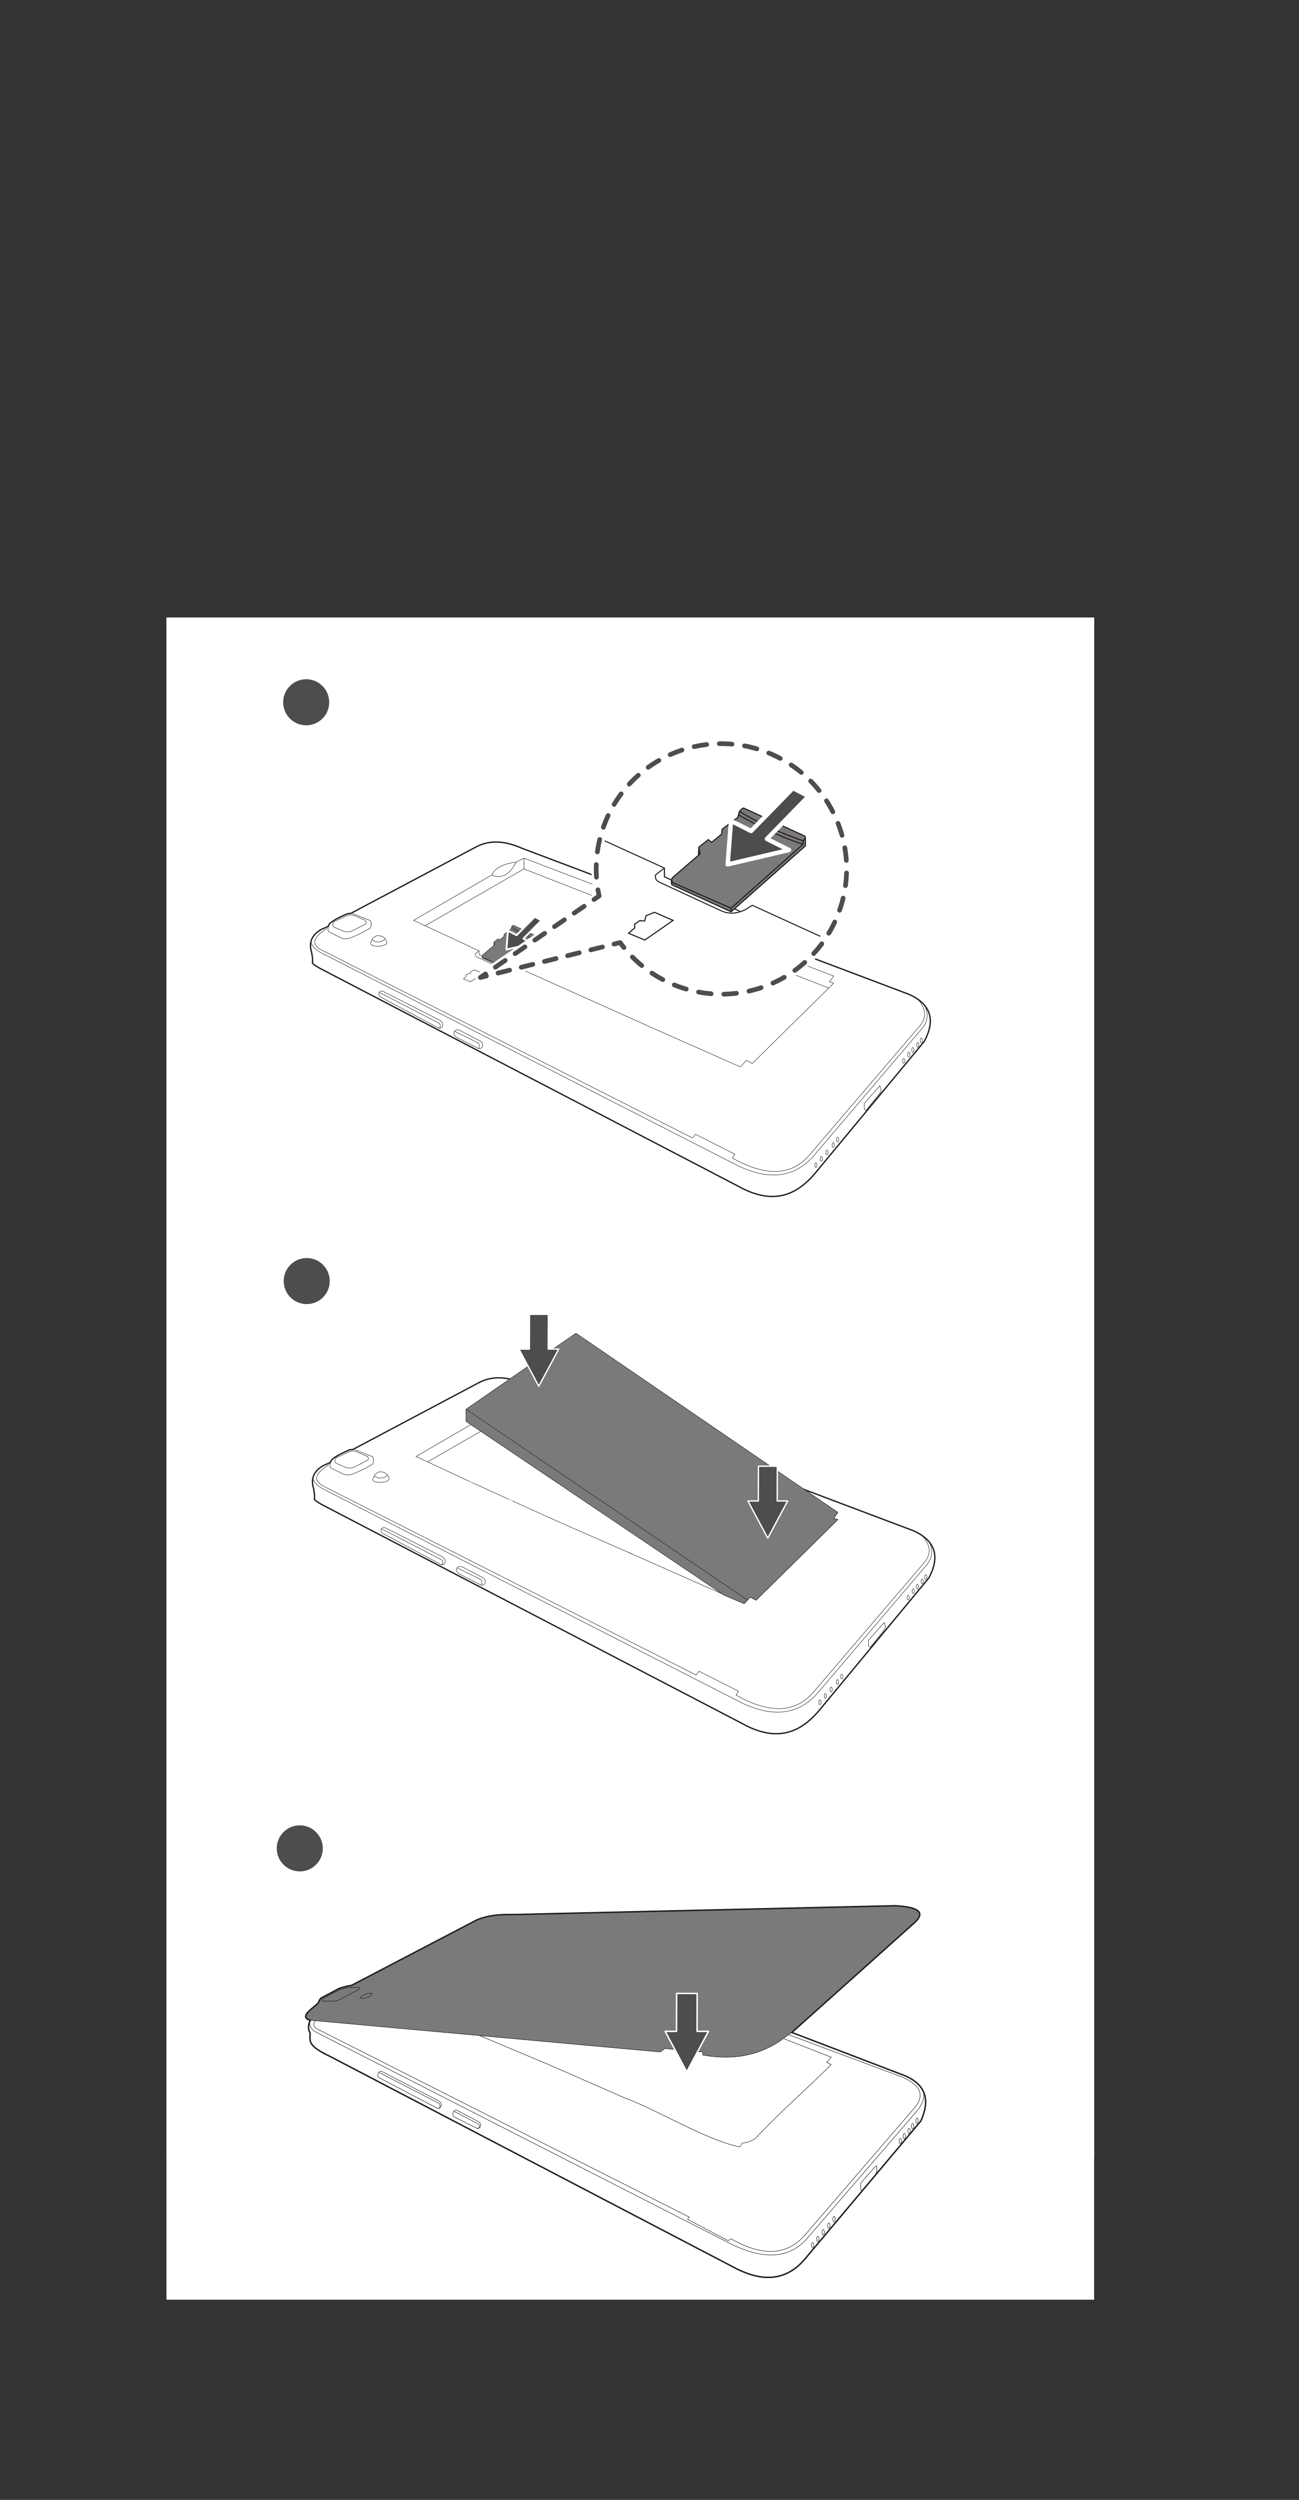 <?xml version="1.0" encoding="UTF-8"?>
<svg xmlns="http://www.w3.org/2000/svg" xmlns:xlink="http://www.w3.org/1999/xlink" width="368pt" height="708pt" viewBox="0 0 368 708" version="1.2">
<rect x="0" y="0" width="368" height="708" fill="#333333" stroke="none"/>
<defs>
<clipPath id="clip1">
  <path d="M 47 174 L 310 174 L 310 651.297 L 47 651.297 Z "/>
</clipPath>
<clipPath id="clip2">
  <path d="M 47.215 174.898 L 309.961 174.898 L 309.961 612 L 47.215 612 Z "/>
</clipPath>
<clipPath id="clip3">
  <path d="M 48 176 L 309.961 176 L 309.961 651.297 L 48 651.297 Z "/>
</clipPath>
</defs>
<g id="surface30">
<g clip-path="url(#clip1)" clip-rule="nonzero">
<path style=" stroke:none;fill-rule:nonzero;fill:rgb(100%,100%,100%);fill-opacity:1;" d="M 47.16 651.301 L 309.961 651.301 L 309.961 174.898 L 47.16 174.898 Z "/>
</g>
<g clip-path="url(#clip2)" clip-rule="nonzero">
<path style="fill:none;stroke-width:0.87;stroke-linecap:butt;stroke-linejoin:miter;stroke:rgb(100%,100%,100%);stroke-opacity:1;stroke-miterlimit:10;" d="M 154.547 48.832 L 24.043 48.832 L 24.043 266.127 L 154.547 266.127 Z " transform="matrix(2,0,0,-2,0,708)"/>
</g>
<path style=" stroke:none;fill-rule:nonzero;fill:rgb(30.984%,29.729%,30.04%);fill-opacity:1;" d="M 93.414 362.812 C 93.414 366.422 90.492 369.34 86.891 369.34 C 83.289 369.34 80.367 366.422 80.367 362.812 C 80.367 359.211 83.289 356.293 86.891 356.293 C 90.492 356.293 93.414 359.211 93.414 362.812 "/>
<g clip-path="url(#clip3)" clip-rule="nonzero">
<path style="fill:none;stroke-width:0.084;stroke-linecap:butt;stroke-linejoin:miter;stroke:rgb(100%,100%,100%);stroke-opacity:1;stroke-miterlimit:10;" d="M 154.621 24.869 L 24.117 24.869 L 24.117 265.867 L 154.621 265.867 Z " transform="matrix(2,0,0,-2,0,708)"/>
</g>
<path style=" stroke:none;fill-rule:nonzero;fill:rgb(30.984%,29.729%,30.04%);fill-opacity:1;" d="M 93.266 198.891 C 93.266 202.496 90.344 205.418 86.738 205.418 C 83.137 205.418 80.215 202.496 80.215 198.891 C 80.215 195.289 83.137 192.367 86.738 192.367 C 90.344 192.367 93.266 195.289 93.266 198.891 "/>
<path style=" stroke:none;fill-rule:nonzero;fill:rgb(30.984%,29.729%,30.04%);fill-opacity:1;" d="M 91.449 523.48 C 91.449 527.086 88.527 530.008 84.926 530.008 C 81.32 530.008 78.398 527.086 78.398 523.48 C 78.398 519.879 81.32 516.957 84.926 516.957 C 88.527 516.957 91.449 519.879 91.449 523.48 "/>
<path style="fill:none;stroke-width:0.191;stroke-linecap:butt;stroke-linejoin:miter;stroke:rgb(13.73%,12.16%,12.549%);stroke-opacity:1;stroke-miterlimit:10;" d="M -0 0.001 L -54.893 20.712 C -57.133 21.694 -59.322 21.987 -61.404 20.87 L -79.119 11.477 C -79.399 11.458 -79.317 11.487 -79.612 11.421 C -80.43 11.077 -81.467 10.583 -82.031 10.1 C -82.153 9.966 -82.244 9.809 -82.307 9.636 L -83.27 9.223 C -84.709 8.401 -85.076 7.286 -84.656 5.952 C -84.621 5.637 -84.463 5.094 -84.545 4.446 C -84.346 4.2 -83.934 3.968 -83.545 3.733 L -24.397 -27.066 C -20.574 -29.214 -16.865 -29.527 -13.342 -25.318 L 2.129 -6.64 C 3.736 -3.63 3.072 -1.402 -0 0.001 Z " transform="matrix(2,0,0,-2,257.598,281.646)"/>
<path style="fill:none;stroke-width:0.064;stroke-linecap:butt;stroke-linejoin:miter;stroke:rgb(13.73%,12.16%,12.549%);stroke-opacity:1;stroke-miterlimit:10;" d="M 0 -0 C 0.211 -0.678 0.664 -1.086 1.508 -1.547 L 60.721 -31.79 C 64.637 -33.565 68.17 -33.557 71.045 -30.487 L 86.485 -12.348 C 87.408 -11.327 87.512 -10.2 86.955 -8.991 " transform="matrix(2,0,0,-2,88.062,266.796)"/>
<path style="fill:none;stroke-width:0.064;stroke-linecap:butt;stroke-linejoin:miter;stroke:rgb(13.73%,12.16%,12.549%);stroke-opacity:1;stroke-miterlimit:10;" d="M -0 -0 L -43.879 16.687 L -44.981 16.137 C -46.61 15.91 -47.903 15.422 -48.412 14.316 L -59.508 7.879 L -50.233 3.559 L -50.783 3.135 C -50.799 2.982 -50.785 2.834 -50.573 2.711 L -46.76 0.91 C -46.274 0.687 -45.772 0.762 -45.321 0.975 L -44.887 1.244 L -32.36 -4.361 L -26.614 -6.939 C -26.614 -6.941 -26.614 -6.941 -26.614 -6.943 L -25.914 -7.254 L -25.91 -7.256 L -13.215 -12.875 L -12.367 -11.943 L -11.541 -12.389 L -0 -1.018 L -0.592 -0.848 Z " transform="matrix(2,0,0,-2,236.188,276.414)"/>
<path style="fill:none;stroke-width:0.064;stroke-linecap:butt;stroke-linejoin:miter;stroke:rgb(13.73%,12.16%,12.549%);stroke-opacity:1;stroke-miterlimit:10;" d="M 0.001 0 L 13.997 8.045 L 57.163 -8.822 " transform="matrix(2,0,0,-2,120.436,262.18)"/>
<path style="fill:none;stroke-width:0.064;stroke-linecap:butt;stroke-linejoin:miter;stroke:rgb(13.73%,12.16%,12.549%);stroke-opacity:1;stroke-miterlimit:10;" d="M 0.001 0 L 0.001 -1.525 " transform="matrix(2,0,0,-2,148.428,243.04)"/>
<path style="fill:none;stroke-width:0.064;stroke-linecap:butt;stroke-linejoin:miter;stroke:rgb(13.73%,12.16%,12.549%);stroke-opacity:1;stroke-miterlimit:10;" d="M 0 0.001 C -0.847 -1.677 -1.961 -2.454 -3.482 -1.853 " transform="matrix(2,0,0,-2,146.226,244.142)"/>
<path style="fill:none;stroke-width:0.064;stroke-linecap:butt;stroke-linejoin:miter;stroke:rgb(13.73%,12.16%,12.549%);stroke-opacity:1;stroke-miterlimit:10;" d="M 0 -0 L 0 -0.536 L 4.631 -2.696 " transform="matrix(2,0,0,-2,135.722,269.3)"/>
<path style="fill:none;stroke-width:0.064;stroke-linecap:butt;stroke-linejoin:miter;stroke:rgb(13.73%,12.16%,12.549%);stroke-opacity:1;stroke-miterlimit:10;" d="M -0 -0 C -0.588 0.287 -0.938 -0.412 -0.366 -0.793 L 7.687 -5.1 C 8.291 -5.463 8.767 -4.606 8.052 -4.098 Z " transform="matrix(2,0,0,-2,108.614,280.82)"/>
<path style="fill:none;stroke-width:0.064;stroke-linecap:butt;stroke-linejoin:miter;stroke:rgb(13.73%,12.16%,12.549%);stroke-opacity:1;stroke-miterlimit:10;" d="M -0 -0.001 C -0.764 0.286 -1.112 -0.589 -0.412 -1.001 L 2.621 -2.557 C 3.178 -2.78 3.558 -2.065 3.002 -1.573 Z " transform="matrix(2,0,0,-2,130.184,291.78)"/>
<path style="fill:none;stroke-width:0.064;stroke-linecap:butt;stroke-linejoin:miter;stroke:rgb(13.73%,12.16%,12.549%);stroke-opacity:1;stroke-miterlimit:10;" d="M -0 0.001 L 8.586 -4.429 C 8.666 -4.757 8.717 -5.013 8.426 -5.05 " transform="matrix(2,0,0,-2,107.422,281.044)"/>
<path style="fill:none;stroke-width:0.064;stroke-linecap:butt;stroke-linejoin:miter;stroke:rgb(13.73%,12.16%,12.549%);stroke-opacity:1;stroke-miterlimit:10;" d="M 0.001 0.001 L 3.442 -1.708 C 3.483 -2.003 3.551 -2.288 3.383 -2.431 " transform="matrix(2,0,0,-2,128.776,292.072)"/>
<path style="fill:none;stroke-width:0.064;stroke-linecap:butt;stroke-linejoin:miter;stroke:rgb(13.73%,12.16%,12.549%);stroke-opacity:1;stroke-miterlimit:10;" d="M 0 0 C -0.07 -0.215 -0.103 -0.595 -0.025 -0.81 L 1.934 -1.785 C 2.381 -1.89 2.772 -1.843 3.125 -1.707 C 4.102 -1.336 5.041 -0.859 5.951 -0.308 C 6.084 0.035 6.106 0.379 5.951 0.725 L 3.239 1.797 " transform="matrix(2,0,0,-2,93.058,262.192)"/>
<path style="fill:none;stroke-width:0.064;stroke-linecap:butt;stroke-linejoin:miter;stroke:rgb(13.73%,12.16%,12.549%);stroke-opacity:1;stroke-miterlimit:10;" d="M -0.001 0.001 L -1.938 -0.921 C -2.122 -1.134 -2.157 -1.374 -1.985 -1.652 L -0.589 -2.255 C -0.192 -2.4 0.193 -2.365 0.572 -2.255 L 2.589 -1.206 C 2.661 -1.048 2.624 -0.888 2.527 -0.732 L 0.841 0.001 C 0.542 0.073 0.267 0.053 -0.001 0.001 Z " transform="matrix(2,0,0,-2,98.482,259.22)"/>
<path style="fill:none;stroke-width:0.064;stroke-linecap:butt;stroke-linejoin:miter;stroke:rgb(13.73%,12.16%,12.549%);stroke-opacity:1;stroke-miterlimit:10;" d="M 0 0 C -2.015 -1.236 -2.4 -2.314 -0.529 -3.171 L 51.778 -29.671 L 52.182 -29.134 L 57.75 -31.953 L 57.412 -32.525 L 58.703 -33.179 C 62.615 -35.023 65.94 -34.929 68.403 -31.994 L 84.053 -13.697 C 85.043 -12.408 84.721 -11.187 83.656 -10.003 " transform="matrix(2,0,0,-2,92.648,262.958)"/>
<path style="fill:none;stroke-width:0.064;stroke-linecap:butt;stroke-linejoin:miter;stroke:rgb(13.73%,12.16%,12.549%);stroke-opacity:1;stroke-miterlimit:10;" d="M -0.001 -0 C 0.456 0.676 1.056 0.705 1.763 0.238 L 2.066 -0.285 C 2.466 -1.068 -0.503 -1.201 -0.19 -0.43 Z " transform="matrix(2,0,0,-2,105.408,266.082)"/>
<path style="fill:none;stroke-width:0.064;stroke-linecap:butt;stroke-linejoin:miter;stroke:rgb(13.73%,12.16%,12.549%);stroke-opacity:1;stroke-miterlimit:10;" d="M -0.001 -0 C -0.485 -0.547 -1.372 -0.61 -1.868 -0.102 " transform="matrix(2,0,0,-2,109.142,265.878)"/>
<path style="fill:none;stroke-width:0.064;stroke-linecap:butt;stroke-linejoin:miter;stroke:rgb(13.73%,12.16%,12.549%);stroke-opacity:1;stroke-miterlimit:10;" d="M -0.001 -0.001 L 1.13 -0.503 L -0.602 -1.688 L -1.598 -1.266 L -1.217 -0.948 L -1.217 -0.716 L -0.901 -0.503 L -0.602 -0.524 L -0.518 -0.208 Z " transform="matrix(2,0,0,-2,134.474,274.69)"/>
<path style="fill:none;stroke-width:0.064;stroke-linecap:butt;stroke-linejoin:miter;stroke:rgb(13.73%,12.16%,12.549%);stroke-opacity:1;stroke-miterlimit:10;" d="M -0 0 L -2.225 -2.478 L -2.225 -3.305 L -1.969 -3.494 L -0 -1.037 L 0.191 -0.656 Z " transform="matrix(2,0,0,-2,249.278,307.504)"/>
<path style="fill:none;stroke-width:0.064;stroke-linecap:butt;stroke-linejoin:miter;stroke:rgb(13.73%,12.16%,12.549%);stroke-opacity:1;stroke-miterlimit:10;" d="M -0.001 -0 C -0.001 -0.188 -0.069 -0.338 -0.159 -0.338 C -0.247 -0.338 -0.317 -0.188 -0.317 -0 C -0.317 0.187 -0.247 0.34 -0.159 0.34 C -0.069 0.34 -0.001 0.187 -0.001 -0 Z " transform="matrix(2,0,0,-2,261.322,294.652)"/>
<path style="fill:none;stroke-width:0.064;stroke-linecap:butt;stroke-linejoin:miter;stroke:rgb(13.73%,12.16%,12.549%);stroke-opacity:1;stroke-miterlimit:10;" d="M -0.001 0 C -0.001 -0.187 -0.071 -0.34 -0.159 -0.34 C -0.247 -0.34 -0.317 -0.187 -0.317 0 C -0.317 0.188 -0.247 0.34 -0.159 0.34 C -0.071 0.34 -0.001 0.188 -0.001 0 Z " transform="matrix(2,0,0,-2,260.306,295.926)"/>
<path style="fill:none;stroke-width:0.064;stroke-linecap:butt;stroke-linejoin:miter;stroke:rgb(13.73%,12.16%,12.549%);stroke-opacity:1;stroke-miterlimit:10;" d="M -0 0 C -0 -0.187 -0.071 -0.339 -0.158 -0.339 C -0.246 -0.339 -0.319 -0.187 -0.319 0 C -0.319 0.188 -0.246 0.338 -0.158 0.338 C -0.071 0.338 -0 0.188 -0 0 Z " transform="matrix(2,0,0,-2,258.934,297.368)"/>
<path style="fill:none;stroke-width:0.064;stroke-linecap:butt;stroke-linejoin:miter;stroke:rgb(13.73%,12.16%,12.549%);stroke-opacity:1;stroke-miterlimit:10;" d="M -0 0.001 C -0 -0.187 -0.071 -0.339 -0.159 -0.339 C -0.246 -0.339 -0.319 -0.187 -0.319 0.001 C -0.319 0.186 -0.246 0.339 -0.159 0.339 C -0.071 0.339 -0 0.186 -0 0.001 Z " transform="matrix(2,0,0,-2,257.782,298.646)"/>
<path style="fill:none;stroke-width:0.064;stroke-linecap:butt;stroke-linejoin:miter;stroke:rgb(13.73%,12.16%,12.549%);stroke-opacity:1;stroke-miterlimit:10;" d="M 0.001 -0 C 0.001 -0.188 -0.071 -0.338 -0.159 -0.338 C -0.247 -0.338 -0.318 -0.188 -0.318 -0 C -0.318 0.187 -0.247 0.339 -0.159 0.339 C -0.071 0.339 0.001 0.187 0.001 -0 Z " transform="matrix(2,0,0,-2,256.35,300.464)"/>
<path style="fill:none;stroke-width:0.064;stroke-linecap:butt;stroke-linejoin:miter;stroke:rgb(13.73%,12.16%,12.549%);stroke-opacity:1;stroke-miterlimit:10;" d="M -0 0.001 C -0 -0.187 -0.071 -0.339 -0.158 -0.339 C -0.246 -0.339 -0.319 -0.187 -0.319 0.001 C -0.319 0.186 -0.246 0.339 -0.158 0.339 C -0.071 0.339 -0 0.186 -0 0.001 Z " transform="matrix(2,0,0,-2,237.606,322.736)"/>
<path style="fill:none;stroke-width:0.064;stroke-linecap:butt;stroke-linejoin:miter;stroke:rgb(13.73%,12.16%,12.549%);stroke-opacity:1;stroke-miterlimit:10;" d="M 0.001 0 C 0.001 -0.187 -0.07 -0.339 -0.16 -0.339 C -0.246 -0.339 -0.318 -0.187 -0.318 0 C -0.318 0.188 -0.246 0.338 -0.16 0.338 C -0.07 0.338 0.001 0.188 0.001 0 Z " transform="matrix(2,0,0,-2,236.37,324.282)"/>
<path style="fill:none;stroke-width:0.064;stroke-linecap:butt;stroke-linejoin:miter;stroke:rgb(13.73%,12.16%,12.549%);stroke-opacity:1;stroke-miterlimit:10;" d="M -0 0.001 C -0 -0.187 -0.071 -0.339 -0.158 -0.339 C -0.246 -0.339 -0.319 -0.187 -0.319 0.001 C -0.319 0.186 -0.246 0.339 -0.158 0.339 C -0.071 0.339 -0 0.186 -0 0.001 Z " transform="matrix(2,0,0,-2,234.602,326.388)"/>
<path style="fill:none;stroke-width:0.064;stroke-linecap:butt;stroke-linejoin:miter;stroke:rgb(13.73%,12.16%,12.549%);stroke-opacity:1;stroke-miterlimit:10;" d="M -0.001 0 C -0.001 -0.187 -0.069 -0.34 -0.159 -0.34 C -0.247 -0.34 -0.317 -0.187 -0.317 0 C -0.317 0.188 -0.247 0.338 -0.159 0.338 C -0.069 0.338 -0.001 0.188 -0.001 0 Z " transform="matrix(2,0,0,-2,232.982,328.18)"/>
<path style="fill:none;stroke-width:0.064;stroke-linecap:butt;stroke-linejoin:miter;stroke:rgb(13.73%,12.16%,12.549%);stroke-opacity:1;stroke-miterlimit:10;" d="M 0.001 0.001 C 0.001 -0.187 -0.07 -0.339 -0.16 -0.339 C -0.246 -0.339 -0.318 -0.187 -0.318 0.001 C -0.318 0.186 -0.246 0.339 -0.16 0.339 C -0.07 0.339 0.001 0.186 0.001 0.001 Z " transform="matrix(2,0,0,-2,231.452,329.978)"/>
<path style="fill-rule:nonzero;fill:rgb(48.239%,47.298%,47.531%);fill-opacity:1;stroke-width:0.064;stroke-linecap:butt;stroke-linejoin:miter;stroke:rgb(13.73%,12.16%,12.549%);stroke-opacity:1;stroke-miterlimit:2;" d="M 0.001 -0.001 L -0.023 -0.493 L 0.077 -0.409 " transform="matrix(2,0,0,-2,139.94,266.788)"/>
<path style="fill-rule:nonzero;fill:rgb(48.239%,47.298%,47.531%);fill-opacity:1;stroke-width:0.064;stroke-linecap:butt;stroke-linejoin:miter;stroke:rgb(13.73%,12.16%,12.549%);stroke-opacity:1;stroke-miterlimit:2;" d="M 0.001 -0.001 C -0.029 -0.104 -0.035 -0.218 0.001 -0.339 L 3.606 -2.015 L 8.176 1.974 L 8.176 2.458 " transform="matrix(2,0,0,-2,136.616,270.67)"/>
<path style=" stroke:none;fill-rule:nonzero;fill:rgb(48.239%,47.298%,47.531%);fill-opacity:1;" d="M 143.828 274.262 L 136.723 271.082 C 136.602 270.883 136.586 270.691 136.672 270.508 L 140.098 267.605 L 139.941 266.789 L 141.113 265.875 L 141.523 266.207 L 142.73 265.219 L 142.82 264.613 L 144.738 263.18 L 144.934 262.457 C 145.062 262.305 145.18 262.152 145.445 262.047 L 152.875 265.52 C 152.965 265.594 152.988 265.68 152.961 265.773 L 152.707 266.121 L 152.668 266.535 L 143.828 274.262 "/>
<path style="fill:none;stroke-width:0.064;stroke-linecap:butt;stroke-linejoin:miter;stroke:rgb(13.73%,12.16%,12.549%);stroke-opacity:1;stroke-miterlimit:2;" d="M -0.001 -0.001 L -3.554 1.589 C -3.614 1.689 -3.622 1.784 -3.579 1.876 L -1.866 3.327 L -1.944 3.735 L -1.358 4.192 L -1.153 4.026 L -0.55 4.521 L -0.505 4.823 L 0.454 5.54 L 0.552 5.901 C 0.616 5.978 0.675 6.054 0.808 6.107 L 4.522 4.37 C 4.567 4.333 4.579 4.29 4.565 4.243 L 4.439 4.069 L 4.419 3.862 Z " transform="matrix(2,0,0,-2,143.83,274.26)"/>
<path style="fill-rule:nonzero;fill:rgb(48.239%,47.298%,47.531%);fill-opacity:1;stroke-width:0.064;stroke-linecap:butt;stroke-linejoin:miter;stroke:rgb(13.73%,12.16%,12.549%);stroke-opacity:1;stroke-miterlimit:2;" d="M -0 -0.001 C 1.324 -0.821 2.562 -1.352 3.887 -1.833 " transform="matrix(2,0,0,-2,144.934,262.456)"/>
<path style="fill-rule:nonzero;fill:rgb(48.239%,47.298%,47.531%);fill-opacity:1;stroke-width:0.064;stroke-linecap:butt;stroke-linejoin:miter;stroke:rgb(13.73%,12.16%,12.549%);stroke-opacity:1;stroke-miterlimit:2;" d="M -0.001 0 C 1.083 -0.63 2.411 -1.324 3.921 -1.834 " transform="matrix(2,0,0,-2,144.822,262.868)"/>
<path style="fill:none;stroke-width:0.064;stroke-linecap:butt;stroke-linejoin:miter;stroke:rgb(13.73%,12.16%,12.549%);stroke-opacity:1;stroke-miterlimit:2;" d="M -0.001 -0.001 L -0.001 -0.22 " transform="matrix(2,0,0,-2,143.818,274.26)"/>
<path style=" stroke:none;fill-rule:nonzero;fill:rgb(30.984%,29.729%,30.04%);fill-opacity:1;" d="M 150.957 267.215 L 143.453 268.914 L 143.898 263.609 L 146.348 264.859 L 151.492 259.66 L 153.398 260.672 L 148.27 265.844 L 150.957 267.215 "/>
<path style="fill:none;stroke-width:0.262;stroke-linecap:round;stroke-linejoin:round;stroke:rgb(100%,100%,100%);stroke-opacity:1;stroke-miterlimit:10;" d="M -0 0.001 L -3.752 -0.849 L -3.53 1.803 L -2.305 1.178 L 0.267 3.778 L 1.22 3.272 L -1.344 0.686 Z " transform="matrix(2,0,0,-2,150.958,267.216)"/>
<path style=" stroke:none;fill-rule:nonzero;fill:rgb(100%,100%,100%);fill-opacity:1;" d="M 169.73 253.746 L 136.074 276.832 L 175.676 266.945 C 185.336 280.27 203.328 285.453 218.93 278.434 C 236.789 270.395 244.754 249.391 236.715 231.531 C 228.672 213.668 207.676 205.707 189.812 213.746 C 174.211 220.77 166.16 237.68 169.73 253.746 "/>
<path style="fill:none;stroke-width:1.331;stroke-linecap:round;stroke-linejoin:round;stroke:rgb(100%,100%,100%);stroke-opacity:1;stroke-miterlimit:2;" d="M -0.001 0.001 L -16.829 -11.542 L 2.972 -6.599 C 7.802 -13.261 16.798 -15.853 24.599 -12.343 C 33.529 -8.323 37.511 2.179 33.491 11.108 C 29.47 20.04 18.972 24.02 10.04 20.001 C 2.239 16.489 -1.786 8.034 -0.001 0.001 Z " transform="matrix(2,0,0,-2,169.732,253.748)"/>
<path style="fill:none;stroke-width:0.666;stroke-linecap:round;stroke-linejoin:round;stroke:rgb(30.984%,29.729%,30.04%);stroke-opacity:1;stroke-miterlimit:4;" d="M 0 0 C 0.049 -0.291 0.106 -0.582 0.17 -0.871 L -0.56 -1.373 " transform="matrix(2,0,0,-2,169.39,252.008)"/>
<path style="fill:none;stroke-width:0.666;stroke-linecap:round;stroke-linejoin:round;stroke:rgb(30.984%,29.729%,30.04%);stroke-opacity:1;stroke-dasharray:1.694,1.694;stroke-miterlimit:4;" d="M 82.736 225.664 L 69.469 216.564 " transform="matrix(2,0,0,-2,0,708)"/>
<path style="fill:none;stroke-width:0.666;stroke-linecap:round;stroke-linejoin:round;stroke:rgb(30.984%,29.729%,30.04%);stroke-opacity:1;stroke-miterlimit:4;" d="M -0 0.001 L -0.733 -0.503 L 0.128 -0.286 " transform="matrix(2,0,0,-2,137.54,275.83)"/>
<path style="fill:none;stroke-width:0.666;stroke-linecap:round;stroke-linejoin:round;stroke:rgb(30.984%,29.729%,30.04%);stroke-opacity:1;stroke-dasharray:1.694,1.694;stroke-miterlimit:4;" d="M 70.543 216.209 L 86.154 220.107 " transform="matrix(2,0,0,-2,0,708)"/>
<path style="fill:none;stroke-width:0.666;stroke-linecap:round;stroke-linejoin:round;stroke:rgb(30.984%,29.729%,30.04%);stroke-opacity:1;stroke-miterlimit:4;" d="M 0.001 -0.001 L 0.862 0.214 C 1.036 -0.026 1.215 -0.26 1.401 -0.491 " transform="matrix(2,0,0,-2,173.952,267.374)"/>
<path style="fill:none;stroke-width:0.666;stroke-linecap:round;stroke-linejoin:round;stroke:rgb(30.984%,29.729%,30.04%);stroke-opacity:1;stroke-dasharray:1.796,1.796;stroke-miterlimit:4;" d="M 89.572 218.482 C 94.629 213.369 102.521 211.658 109.465 214.781 C 118.395 218.803 122.377 229.303 118.357 238.234 C 114.336 247.166 103.838 251.146 94.906 247.125 C 87.674 243.869 83.688 236.365 84.568 228.887 " transform="matrix(2,0,0,-2,0,708)"/>
<path style=" stroke:none;fill-rule:nonzero;fill:rgb(13.73%,12.16%,12.549%);fill-opacity:1;" d="M 188.066 245.848 L 188.086 248.422 L 209.742 258.312 L 209.867 258.047 L 188.379 248.23 L 188.359 245.848 L 188.066 245.848 "/>
<path style=" stroke:none;fill-rule:nonzero;fill:rgb(13.73%,12.16%,12.549%);fill-opacity:1;" d="M 185.41 258.371 L 185.355 258.508 L 190.371 260.699 L 182.652 266.066 L 178.316 264.262 L 179.945 262.883 L 179.938 261.812 L 181.285 260.891 L 182.742 260.98 L 183.137 259.461 L 185.469 258.512 L 185.41 258.371 L 185.355 258.508 L 185.41 258.371 L 185.355 258.234 L 182.887 259.242 L 182.52 260.676 L 181.254 260.594 L 181.203 260.59 L 179.637 261.656 L 179.648 262.746 L 177.762 264.352 L 182.691 266.398 L 190.973 260.637 L 185.414 258.215 L 185.355 258.234 L 185.41 258.371 "/>
<path style=" stroke:none;fill-rule:nonzero;fill:rgb(48.239%,47.298%,47.531%);fill-opacity:1;" d="M 197.957 239.941 L 197.871 242.223 L 198.324 241.832 L 197.957 239.941 "/>
<path style=" stroke:none;fill-rule:nonzero;fill:rgb(13.73%,12.16%,12.549%);fill-opacity:1;" d="M 197.809 239.934 L 197.77 241.074 L 197.723 242.219 L 197.969 242.336 L 198.426 241.941 L 198.23 241.719 L 198.031 241.891 L 198.059 241.086 L 198.105 239.945 L 197.809 239.934 "/>
<path style=" stroke:none;fill-rule:nonzero;fill:rgb(48.239%,47.298%,47.531%);fill-opacity:1;" d="M 190.316 249.008 C 190.184 249.5 190.164 250.02 190.328 250.578 L 207.125 258.227 L 228.188 239.555 L 228.172 237.297 L 190.316 249.008 "/>
<path style=" stroke:none;fill-rule:nonzero;fill:rgb(13.73%,12.16%,12.549%);fill-opacity:1;" d="M 190.172 248.969 C 190.102 249.234 190.059 249.516 190.062 249.801 C 190.062 250.066 190.102 250.34 190.188 250.621 L 190.203 250.688 L 207.148 258.398 L 228.336 239.621 L 228.316 237.297 L 228.023 237.297 L 228.039 239.488 L 207.098 258.055 L 190.387 250.445 L 190.324 250.578 L 190.469 250.539 C 190.391 250.281 190.359 250.035 190.359 249.797 C 190.355 249.539 190.391 249.293 190.457 249.047 L 190.172 248.969 "/>
<path style=" stroke:none;fill-rule:nonzero;fill:rgb(48.239%,47.298%,47.531%);fill-opacity:1;" d="M 207.117 257.207 L 190.566 249.965 C 190.281 249.504 190.238 249.055 190.438 248.629 L 198.328 241.832 L 197.957 239.941 L 200.656 237.797 L 201.621 238.562 L 204.398 236.258 L 204.594 234.844 L 209.027 231.48 L 209.461 229.801 C 209.758 229.449 210.023 229.09 210.641 228.844 L 227.938 236.758 C 228.148 236.934 228.211 237.133 228.145 237.348 L 227.562 238.16 L 227.48 239.121 L 207.117 257.207 "/>
<path style=" stroke:none;fill-rule:nonzero;fill:rgb(13.73%,12.16%,12.549%);fill-opacity:1;" d="M 207.117 257.207 L 207.176 257.07 L 190.625 249.828 L 190.566 249.965 L 190.691 249.887 C 190.539 249.637 190.465 249.398 190.465 249.176 C 190.461 249.012 190.496 248.852 190.57 248.688 L 190.438 248.629 L 190.535 248.738 L 198.488 241.887 L 198.117 240.004 L 200.656 237.984 L 201.527 238.68 L 201.621 238.754 L 204.539 236.332 L 204.73 234.922 L 209.156 231.566 L 209.605 229.84 L 209.461 229.801 L 209.574 229.895 C 209.871 229.539 210.113 229.215 210.695 228.977 L 210.641 228.844 L 210.578 228.977 L 227.875 236.895 L 227.938 236.758 L 227.844 236.871 C 227.977 236.984 228.02 237.082 228.023 237.184 L 228.004 237.305 L 228.145 237.348 L 228.023 237.262 L 227.441 238.078 L 227.422 238.109 L 227.34 239.051 L 207.02 257.098 L 207.117 257.207 L 207.176 257.07 L 207.117 257.207 L 207.215 257.316 L 227.625 239.191 L 227.703 238.215 L 228.262 237.434 L 228.277 237.41 L 228.285 237.387 L 228.316 237.184 C 228.316 236.98 228.211 236.793 228.031 236.645 L 228.02 236.633 L 210.641 228.684 L 210.586 228.703 C 209.934 228.965 209.637 229.363 209.348 229.707 L 209.324 229.73 L 208.898 231.395 L 204.457 234.762 L 204.266 236.18 L 201.617 238.371 L 200.75 237.684 L 200.656 237.609 L 197.797 239.883 L 198.164 241.777 L 190.316 248.539 L 190.305 248.566 C 190.215 248.766 190.164 248.969 190.168 249.176 C 190.172 249.465 190.266 249.758 190.441 250.043 L 190.465 250.078 L 207.145 257.383 L 207.215 257.316 L 207.117 257.207 "/>
<path style=" stroke:none;fill-rule:nonzero;fill:rgb(48.239%,47.298%,47.531%);fill-opacity:1;" d="M 209.461 229.801 C 215.633 233.562 221.402 235.98 227.559 238.16 L 209.461 229.801 "/>
<path style=" stroke:none;fill-rule:nonzero;fill:rgb(13.73%,12.16%,12.549%);fill-opacity:1;" d="M 209.383 229.926 C 215.566 233.695 221.352 236.117 227.512 238.301 L 227.609 238.023 C 221.457 235.844 215.699 233.43 209.535 229.676 L 209.383 229.926 "/>
<path style=" stroke:none;fill-rule:nonzero;fill:rgb(48.239%,47.298%,47.531%);fill-opacity:1;" d="M 209.211 230.762 C 214.258 233.648 220.453 236.809 227.48 239.117 L 209.211 230.762 "/>
<path style=" stroke:none;fill-rule:nonzero;fill:rgb(13.73%,12.16%,12.549%);fill-opacity:1;" d="M 209.141 230.887 C 214.191 233.781 220.391 236.945 227.434 239.262 L 227.527 238.98 C 220.516 236.676 214.328 233.52 209.285 230.633 L 209.141 230.887 "/>
<path style=" stroke:none;fill-rule:nonzero;fill:rgb(48.239%,47.298%,47.531%);fill-opacity:1;" d="M 207.09 257.207 L 207.098 258.227 L 207.09 257.207 "/>
<path style=" stroke:none;fill-rule:nonzero;fill:rgb(13.73%,12.16%,12.549%);fill-opacity:1;" d="M 206.941 257.207 L 206.949 258.227 L 207.242 258.227 L 207.234 257.207 L 206.941 257.207 "/>
<path style=" stroke:none;fill-rule:nonzero;fill:rgb(30.984%,29.729%,30.04%);fill-opacity:1;" d="M 223.527 240.734 L 206.148 244.816 L 207.09 232.496 L 212.785 235.355 L 224.637 223.195 L 229.074 225.504 L 217.266 237.598 L 223.527 240.734 "/>
<path style=" stroke:none;fill-rule:nonzero;fill:rgb(100%,100%,100%);fill-opacity:1;" d="M 223.527 240.734 L 223.387 240.141 L 206.82 244.035 L 207.625 233.449 L 212.516 235.898 C 212.754 236.02 213.039 235.969 213.223 235.781 L 224.758 223.945 L 228.066 225.664 L 216.832 237.172 C 216.695 237.312 216.633 237.512 216.664 237.699 C 216.699 237.891 216.82 238.055 216.992 238.141 L 223.254 241.281 L 223.527 240.734 L 223.387 240.141 L 223.527 240.734 L 223.801 240.191 L 218.285 237.43 L 229.512 225.926 C 229.645 225.789 229.707 225.594 229.676 225.402 C 229.645 225.215 229.523 225.051 229.355 224.961 L 224.914 222.656 C 224.68 222.531 224.387 222.578 224.203 222.773 L 212.66 234.613 L 207.363 231.953 C 207.18 231.863 206.965 231.867 206.789 231.969 C 206.609 232.066 206.496 232.25 206.48 232.453 L 205.543 244.77 C 205.527 244.961 205.605 245.152 205.754 245.281 C 205.898 245.402 206.098 245.453 206.289 245.406 L 223.668 241.328 C 223.914 241.27 224.102 241.059 224.133 240.805 C 224.16 240.555 224.031 240.305 223.801 240.191 L 223.527 240.734 "/>
<path style=" stroke:none;fill-rule:nonzero;fill:rgb(100%,100%,100%);fill-opacity:1;" d="M 204 212.246 C 188.18 212.371 174.973 223.301 171.324 237.98 L 188.492 245.812 L 188.363 245.914 L 188.379 248.23 L 190.152 249.043 C 190.16 249.02 190.164 248.992 190.176 248.969 L 190.184 248.973 C 190.203 248.832 190.242 248.699 190.305 248.562 L 190.316 248.535 L 197.727 242.152 L 197.77 241.074 L 197.809 239.953 L 197.797 239.879 L 200.656 237.609 L 200.75 237.68 L 201.617 238.371 L 204.266 236.176 L 204.457 234.758 L 206.418 233.273 L 206.48 232.453 C 206.496 232.246 206.609 232.066 206.789 231.969 C 206.879 231.914 206.98 231.887 207.086 231.887 C 207.18 231.887 207.273 231.91 207.363 231.953 L 207.844 232.191 L 208.898 231.395 L 209.324 229.73 L 209.348 229.703 C 209.637 229.359 209.934 228.965 210.586 228.703 L 210.641 228.68 L 216.035 231.148 L 224.203 222.77 C 224.316 222.648 224.473 222.586 224.633 222.586 C 224.727 222.586 224.824 222.605 224.914 222.652 L 229.355 224.961 C 229.523 225.047 229.645 225.215 229.676 225.402 C 229.707 225.594 229.645 225.785 229.512 225.926 L 221.824 233.797 L 228.02 236.629 L 228.031 236.645 C 228.211 236.793 228.316 236.977 228.316 237.18 L 228.301 237.297 L 228.316 237.297 L 228.336 239.617 L 208.34 257.348 L 209.812 258.023 C 210.23 257.883 210.637 257.715 211.035 257.523 L 213.102 256.215 L 232.48 265.07 C 236.148 259.602 238.27 253.004 238.211 245.922 C 238.062 227.176 222.746 212.098 204 212.246 M 171.258 238.273 C 170.629 240.895 170.305 243.637 170.328 246.457 C 170.477 265.203 185.793 280.277 204.539 280.129 C 216.094 280.039 226.254 274.184 232.312 265.316 L 213.125 256.551 L 211.18 257.781 L 211.172 257.789 C 209.953 258.375 208.652 258.742 207.32 258.754 C 206.344 258.762 205.348 258.574 204.363 258.133 L 186.605 249.922 L 186.602 249.918 C 185.742 249.438 185.508 248.809 185.508 248.203 C 185.508 248.074 185.516 247.945 185.527 247.816 L 185.535 247.754 L 187.934 245.879 L 171.258 238.273 M 185.359 258.234 L 185.414 258.215 L 190.973 260.637 L 182.691 266.398 L 177.762 264.348 L 179.648 262.746 L 179.641 261.656 L 181.203 260.59 L 181.258 260.594 L 182.52 260.676 L 182.887 259.242 L 185.359 258.234 M 188.066 246.145 L 185.812 247.906 C 185.809 248.008 185.801 248.105 185.801 248.203 C 185.812 248.738 185.961 249.207 186.738 249.656 L 204.484 257.867 C 205.43 258.289 206.379 258.469 207.32 258.461 C 208.02 258.453 208.711 258.344 209.391 258.152 L 208.098 257.562 L 207.148 258.398 L 190.207 250.684 L 190.188 250.621 C 190.105 250.34 190.062 250.062 190.062 249.801 C 190.059 249.641 190.07 249.488 190.094 249.34 L 188.086 248.422 L 188.066 246.145 M 185.41 258.531 L 183.137 259.457 L 182.742 260.98 L 181.285 260.891 L 179.938 261.812 L 179.945 262.883 L 178.32 264.262 L 182.656 266.066 L 190.375 260.695 L 185.41 258.531 "/>
<path style=" stroke:none;fill-rule:nonzero;fill:rgb(13.73%,12.16%,12.549%);fill-opacity:1;" d="M 171.324 237.98 C 171.301 238.078 171.281 238.176 171.258 238.273 L 187.934 245.879 L 185.535 247.754 L 185.527 247.816 C 185.516 247.945 185.508 248.074 185.508 248.203 C 185.504 248.809 185.742 249.438 186.602 249.918 L 186.605 249.922 L 204.363 258.133 C 205.348 258.574 206.344 258.766 207.32 258.754 C 208.652 258.742 209.953 258.375 211.172 257.789 L 211.18 257.781 L 213.125 256.551 L 232.312 265.316 C 232.367 265.234 232.426 265.152 232.48 265.07 L 213.102 256.215 L 211.035 257.527 C 210.637 257.715 210.23 257.883 209.812 258.023 L 209.867 258.047 L 209.742 258.312 L 209.391 258.156 C 208.711 258.344 208.02 258.453 207.32 258.461 C 206.379 258.469 205.43 258.289 204.484 257.867 L 186.738 249.656 C 185.961 249.207 185.812 248.738 185.801 248.203 C 185.801 248.105 185.809 248.008 185.812 247.906 L 188.066 246.145 L 188.066 245.848 L 188.359 245.844 L 188.363 245.918 L 188.492 245.812 L 171.324 237.98 "/>
<path style=" stroke:none;fill-rule:nonzero;fill:rgb(13.73%,12.16%,12.549%);fill-opacity:1;" d="M 188.359 245.844 L 188.066 245.848 L 188.066 246.145 L 188.086 248.422 L 190.094 249.34 C 190.109 249.238 190.129 249.141 190.152 249.043 L 188.379 248.23 L 188.363 245.914 L 188.359 245.844 M 208.34 257.348 L 208.098 257.562 L 209.391 258.152 L 209.742 258.312 L 209.867 258.043 L 209.812 258.023 L 208.34 257.348 "/>
<path style=" stroke:none;fill-rule:nonzero;fill:rgb(13.73%,12.16%,12.549%);fill-opacity:1;" d="M 185.414 258.215 L 185.355 258.234 L 182.887 259.242 L 182.52 260.676 L 181.254 260.594 L 181.203 260.59 L 179.637 261.656 L 179.648 262.746 L 177.762 264.352 L 182.691 266.398 L 190.973 260.637 L 185.414 258.215 M 185.355 258.508 L 185.41 258.371 L 185.355 258.508 M 182.742 260.98 L 183.137 259.461 L 185.406 258.531 L 190.371 260.699 L 182.652 266.066 L 178.316 264.262 L 179.945 262.883 L 179.938 261.812 L 181.285 260.891 L 182.742 260.98 "/>
<path style=" stroke:none;fill-rule:nonzero;fill:rgb(48.238%,47.296%,47.53%);fill-opacity:1;" d="M 198.055 241.215 L 198.031 241.891 L 198.164 241.773 L 198.055 241.215 "/>
<path style=" stroke:none;fill-rule:nonzero;fill:rgb(13.73%,12.16%,12.549%);fill-opacity:1;" d="M 197.809 239.953 L 197.77 241.074 L 197.727 242.152 L 198.031 241.891 L 198.055 241.215 L 197.809 239.953 "/>
<path style=" stroke:none;fill-rule:nonzero;fill:rgb(48.238%,47.296%,47.53%);fill-opacity:1;" d="M 228.027 237.766 L 227.703 238.215 L 227.625 239.191 L 207.238 257.297 L 207.242 257.926 L 228.039 239.488 L 228.027 237.766 M 190.359 249.898 C 190.367 250.086 190.398 250.277 190.453 250.473 L 206.949 257.984 L 206.945 257.293 L 190.465 250.078 L 190.441 250.039 C 190.41 249.992 190.387 249.945 190.359 249.898 "/>
<path style=" stroke:none;fill-rule:nonzero;fill:rgb(13.73%,12.16%,12.549%);fill-opacity:1;" d="M 228.316 237.297 L 228.297 237.297 L 228.285 237.387 L 228.277 237.41 L 228.262 237.434 L 228.027 237.766 L 228.039 239.488 L 207.242 257.926 L 207.246 258.227 L 206.953 258.227 L 206.949 257.984 L 190.453 250.473 C 190.398 250.277 190.367 250.086 190.359 249.898 C 190.234 249.66 190.172 249.414 190.168 249.176 C 190.168 249.109 190.172 249.039 190.184 248.973 L 190.172 248.969 C 190.164 248.992 190.156 249.02 190.152 249.043 C 190.129 249.141 190.109 249.238 190.094 249.34 C 190.07 249.488 190.059 249.645 190.062 249.801 C 190.062 250.066 190.102 250.34 190.188 250.621 L 190.203 250.688 L 207.148 258.398 L 208.098 257.562 L 208.34 257.352 L 228.336 239.621 L 228.316 237.297 "/>
<path style=" stroke:none;fill-rule:nonzero;fill:rgb(48.238%,47.296%,47.53%);fill-opacity:1;" d="M 210.637 229.004 C 210.164 229.207 209.93 229.469 209.684 229.766 C 210.031 229.973 210.379 230.184 210.719 230.383 L 214.898 232.312 L 215.816 231.375 L 210.637 229.004 M 209.551 230.027 L 209.383 230.691 C 209.844 230.953 210.312 231.219 210.797 231.484 L 214.191 233.039 L 214.449 232.773 C 212.836 231.941 211.207 231.031 209.551 230.027 M 209.309 230.984 L 209.156 231.566 L 208.133 232.344 L 212.66 234.613 L 213.805 233.438 C 212.219 232.617 210.719 231.789 209.309 230.984 M 206.387 233.664 L 204.73 234.922 L 204.539 236.332 L 201.621 238.754 L 201.527 238.68 L 200.656 237.984 L 198.117 240 L 198.488 241.887 L 190.559 248.719 C 190.492 248.871 190.461 249.02 190.461 249.176 C 190.461 249.387 190.531 249.609 190.668 249.848 L 207.09 257.035 L 227.191 239.18 C 224.492 238.285 221.926 237.266 219.492 236.184 L 218.281 237.43 L 223.797 240.191 C 224.027 240.305 224.16 240.551 224.133 240.805 C 224.102 241.059 223.914 241.27 223.664 241.328 L 206.285 245.406 C 206.242 245.418 206.195 245.426 206.152 245.422 C 206.008 245.426 205.863 245.375 205.754 245.277 C 205.605 245.152 205.527 244.961 205.543 244.77 L 206.387 233.664 M 221.605 234.023 L 220.672 234.98 L 226.027 237.453 C 226.516 237.633 227.008 237.809 227.504 237.984 L 228.004 237.285 L 228.02 237.184 C 228.02 237.086 227.98 236.992 227.855 236.883 L 221.605 234.023 M 220.191 235.469 L 219.98 235.688 L 226.164 238.52 C 226.555 238.656 226.949 238.789 227.348 238.922 L 227.402 238.262 C 224.953 237.391 222.57 236.484 220.191 235.469 "/>
<path style=" stroke:none;fill-rule:nonzero;fill:rgb(13.73%,12.16%,12.549%);fill-opacity:1;" d="M 210.641 228.68 L 210.586 228.703 C 209.934 228.965 209.637 229.359 209.348 229.703 L 209.324 229.73 L 208.895 231.395 L 207.844 232.195 L 208.133 232.344 L 209.156 231.566 L 209.309 230.984 C 209.254 230.953 209.195 230.922 209.141 230.887 L 209.285 230.629 C 209.316 230.648 209.352 230.672 209.383 230.688 L 209.551 230.027 C 209.496 229.992 209.441 229.957 209.383 229.926 L 209.461 229.801 L 209.535 229.676 C 209.586 229.703 209.633 229.734 209.684 229.762 C 209.93 229.469 210.164 229.207 210.637 229.004 L 215.816 231.375 L 216.035 231.148 L 210.641 228.68 M 206.418 233.273 L 204.457 234.758 L 204.262 236.18 L 201.617 238.371 L 200.746 237.684 L 200.656 237.609 L 197.797 239.879 L 197.809 239.953 L 198.059 241.215 L 198.164 241.773 L 198.035 241.891 L 197.727 242.152 L 190.316 248.535 L 190.305 248.562 C 190.242 248.699 190.203 248.836 190.184 248.973 C 190.172 249.039 190.168 249.109 190.168 249.176 C 190.172 249.414 190.234 249.656 190.359 249.898 C 190.383 249.945 190.41 249.992 190.441 250.039 L 190.465 250.078 L 206.941 257.293 L 206.941 257.207 L 207.234 257.207 L 207.234 257.297 L 227.625 239.191 L 227.703 238.211 L 228.027 237.766 L 228.262 237.43 L 228.277 237.41 L 228.285 237.387 L 228.297 237.297 L 228.316 237.18 C 228.316 236.98 228.211 236.793 228.031 236.645 L 228.016 236.629 L 221.824 233.797 L 221.605 234.023 L 227.855 236.883 C 227.98 236.992 228.02 237.086 228.023 237.184 L 228.004 237.285 L 227.508 237.984 C 227.539 237.996 227.574 238.008 227.613 238.023 L 227.559 238.16 L 227.512 238.297 C 227.477 238.285 227.438 238.273 227.402 238.262 L 227.348 238.922 C 227.406 238.941 227.465 238.957 227.527 238.98 L 227.48 239.117 L 227.434 239.258 C 227.352 239.23 227.273 239.207 227.191 239.18 L 207.09 257.035 L 190.668 249.848 C 190.531 249.609 190.461 249.387 190.461 249.172 C 190.461 249.02 190.492 248.867 190.559 248.715 L 198.488 241.887 L 198.117 240 L 200.656 237.984 L 201.527 238.68 L 201.621 238.754 L 204.539 236.332 L 204.73 234.922 L 206.387 233.664 L 206.418 233.273 "/>
<path style=" stroke:none;fill-rule:nonzero;fill:rgb(48.238%,47.296%,47.53%);fill-opacity:1;" d="M 209.461 229.801 L 209.461 229.801 M 210.719 230.383 C 212.051 231.16 213.363 231.883 214.664 232.555 L 214.898 232.312 L 210.719 230.383 M 220.672 234.98 L 220.41 235.242 C 222.27 236.035 224.129 236.762 226.027 237.453 L 220.672 234.98 "/>
<path style=" stroke:none;fill-rule:nonzero;fill:rgb(13.73%,12.16%,12.549%);fill-opacity:1;" d="M 209.535 229.676 L 209.461 229.797 L 209.383 229.926 C 209.441 229.957 209.496 229.992 209.551 230.027 C 211.211 231.031 212.84 231.941 214.453 232.773 L 214.668 232.551 C 213.363 231.879 212.051 231.16 210.723 230.383 C 210.379 230.18 210.031 229.973 209.684 229.762 C 209.633 229.734 209.586 229.703 209.535 229.676 M 220.414 235.242 L 220.195 235.469 C 222.57 236.484 224.957 237.391 227.402 238.262 C 227.441 238.273 227.477 238.285 227.512 238.297 L 227.559 238.16 L 227.613 238.023 C 227.574 238.008 227.539 237.996 227.508 237.984 C 227.012 237.809 226.516 237.629 226.027 237.449 C 224.133 236.758 222.273 236.035 220.414 235.242 "/>
<path style=" stroke:none;fill-rule:nonzero;fill:rgb(48.238%,47.296%,47.53%);fill-opacity:1;" d="M 210.797 231.484 C 211.828 232.059 212.902 232.637 214.02 233.219 L 214.191 233.039 L 210.797 231.484 M 219.98 235.688 L 219.715 235.961 C 221.77 236.867 223.926 237.734 226.164 238.52 L 219.98 235.688 M 227.48 239.117 L 227.48 239.117 "/>
<path style=" stroke:none;fill-rule:nonzero;fill:rgb(13.73%,12.16%,12.549%);fill-opacity:1;" d="M 209.285 230.633 L 209.141 230.887 C 209.195 230.922 209.254 230.953 209.309 230.984 C 210.719 231.789 212.219 232.617 213.805 233.438 L 214.02 233.219 C 212.902 232.641 211.828 232.059 210.797 231.484 C 210.316 231.219 209.844 230.953 209.383 230.691 C 209.352 230.672 209.316 230.652 209.285 230.633 M 219.715 235.961 L 219.496 236.188 C 221.926 237.266 224.492 238.285 227.191 239.184 C 227.273 239.207 227.352 239.234 227.434 239.262 L 227.527 238.98 C 227.465 238.961 227.406 238.941 227.348 238.922 C 226.953 238.793 226.555 238.656 226.164 238.52 C 223.926 237.734 221.77 236.871 219.715 235.961 "/>
<path style=" stroke:none;fill-rule:nonzero;fill:rgb(13.73%,12.16%,12.549%);fill-opacity:1;" d="M 207.234 257.207 L 206.941 257.211 L 206.941 257.293 L 206.949 257.984 L 206.949 258.23 L 207.098 258.227 L 207.242 258.227 L 207.242 257.926 L 207.234 257.301 L 207.234 257.207 "/>
<path style=" stroke:none;fill-rule:nonzero;fill:rgb(30.984%,29.729%,30.04%);fill-opacity:1;" d="M 224.758 223.945 L 213.223 235.781 C 213.105 235.898 212.953 235.961 212.793 235.961 C 212.695 235.961 212.602 235.941 212.516 235.898 L 207.625 233.449 L 206.816 244.031 L 221.754 240.527 L 216.992 238.141 C 216.82 238.055 216.699 237.891 216.664 237.699 C 216.633 237.508 216.695 237.312 216.832 237.172 L 228.066 225.664 L 224.758 223.945 "/>
<path style=" stroke:none;fill-rule:nonzero;fill:rgb(100%,100%,100%);fill-opacity:1;" d="M 224.629 222.586 C 224.473 222.59 224.316 222.648 224.199 222.773 L 216.035 231.148 L 215.816 231.375 L 214.898 232.312 L 214.668 232.555 L 214.453 232.773 L 214.191 233.039 L 214.02 233.219 L 213.805 233.438 L 212.66 234.613 L 208.133 232.344 L 207.84 232.195 L 207.359 231.953 C 207.273 231.91 207.176 231.887 207.086 231.891 C 206.98 231.891 206.879 231.914 206.789 231.969 C 206.609 232.066 206.496 232.25 206.48 232.453 L 206.418 233.273 L 206.387 233.664 L 205.543 244.77 C 205.527 244.961 205.605 245.152 205.754 245.277 C 205.863 245.375 206.008 245.426 206.152 245.426 C 206.195 245.426 206.242 245.422 206.285 245.406 L 223.664 241.328 C 223.914 241.27 224.102 241.059 224.133 240.805 C 224.16 240.555 224.027 240.305 223.797 240.191 L 218.285 237.43 L 219.492 236.188 L 219.715 235.961 L 219.98 235.688 L 220.195 235.469 L 220.41 235.242 L 220.672 234.98 L 221.605 234.023 L 221.824 233.797 L 229.512 225.926 C 229.645 225.789 229.703 225.594 229.672 225.402 C 229.645 225.215 229.523 225.051 229.352 224.961 L 224.914 222.656 C 224.824 222.609 224.727 222.586 224.629 222.586 M 212.793 235.961 C 212.949 235.961 213.105 235.898 213.223 235.781 L 224.758 223.945 L 228.062 225.664 L 216.828 237.172 C 216.695 237.312 216.633 237.508 216.664 237.699 C 216.699 237.891 216.82 238.055 216.992 238.141 L 221.754 240.527 L 206.816 244.035 L 207.625 233.449 L 212.512 235.898 C 212.602 235.945 212.695 235.961 212.793 235.961 M 223.527 240.734 L 223.387 240.141 L 223.527 240.734 L 223.797 240.191 L 223.527 240.734 "/>
<path style="fill:none;stroke-width:0.191;stroke-linecap:butt;stroke-linejoin:miter;stroke:rgb(13.73%,12.16%,12.549%);stroke-opacity:1;stroke-miterlimit:10;" d="M 0.001 0.001 L -55.12 20.798 C -57.37 21.782 -59.568 22.079 -61.66 20.958 L -79.449 11.526 C -79.728 11.505 -79.646 11.536 -79.943 11.47 C -80.763 11.122 -81.804 10.628 -82.37 10.143 C -82.493 10.007 -82.585 9.85 -82.648 9.677 L -83.617 9.261 C -85.062 8.436 -85.429 7.315 -85.007 5.975 C -84.974 5.661 -84.816 5.116 -84.898 4.466 C -84.697 4.218 -84.283 3.983 -83.892 3.749 L -24.497 -27.177 C -20.66 -29.335 -16.937 -29.65 -13.398 -25.423 L 2.137 -6.667 C 3.751 -3.646 3.085 -1.407 0.001 0.001 Z " transform="matrix(2,0,0,-2,258.862,433.568)"/>
<path style="fill:none;stroke-width:0.064;stroke-linecap:butt;stroke-linejoin:miter;stroke:rgb(13.73%,12.16%,12.549%);stroke-opacity:1;stroke-miterlimit:10;" d="M -0 0.001 C 0.212 -0.681 0.668 -1.091 1.515 -1.554 L 60.974 -31.919 C 64.906 -33.702 68.453 -33.696 71.339 -30.612 L 86.841 -12.4 C 87.771 -11.372 87.876 -10.241 87.318 -9.028 " transform="matrix(2,0,0,-2,88.622,418.658)"/>
<path style="fill:none;stroke-width:0.064;stroke-linecap:butt;stroke-linejoin:miter;stroke:rgb(13.73%,12.16%,12.549%);stroke-opacity:1;stroke-miterlimit:10;" d="M 0.001 -0 L -44.062 16.758 L -45.167 16.205 C -46.802 15.978 -48.101 15.486 -48.613 14.375 L -59.755 7.91 L -52.138 4.361 C -52.126 4.377 -46.029 1.562 -46.017 1.576 C -46.066 1.73 -46.036 1.621 -46.009 1.601 C -46.011 1.595 -46.013 1.586 -46.017 1.576 L -39.804 -1.225 C -37.669 -2.172 -39.804 -1.225 -37.669 -2.172 L -29.408 -5.787 C -28.447 -6.151 -30.341 -5.379 -29.408 -5.787 L -13.269 -12.93 L -12.419 -11.994 L -11.589 -12.44 L 0.001 -1.022 L -0.595 -0.85 Z " transform="matrix(2,0,0,-2,237.362,428.316)"/>
<path style="fill:none;stroke-width:0.064;stroke-linecap:butt;stroke-linejoin:miter;stroke:rgb(13.73%,12.16%,12.549%);stroke-opacity:1;stroke-miterlimit:10;" d="M -0.001 0 L 14.054 8.08 L 57.4 -8.857 " transform="matrix(2,0,0,-2,121.13,414.024)"/>
<path style="fill:none;stroke-width:0.064;stroke-linecap:butt;stroke-linejoin:miter;stroke:rgb(13.73%,12.16%,12.549%);stroke-opacity:1;stroke-miterlimit:10;" d="M 0 -0 L 0 -1.53 " transform="matrix(2,0,0,-2,149.238,394.804)"/>
<path style="fill:none;stroke-width:0.064;stroke-linecap:butt;stroke-linejoin:miter;stroke:rgb(13.73%,12.16%,12.549%);stroke-opacity:1;stroke-miterlimit:10;" d="M 0.001 0.001 C -0.851 -1.685 -1.968 -2.464 -3.497 -1.859 " transform="matrix(2,0,0,-2,147.026,395.908)"/>
<path style="fill:none;stroke-width:0.064;stroke-linecap:butt;stroke-linejoin:miter;stroke:rgb(13.73%,12.16%,12.549%);stroke-opacity:1;stroke-miterlimit:10;" d="M 0.001 -0 C -0.591 0.287 -0.941 -0.414 -0.366 -0.799 L 7.72 -5.119 C 8.325 -5.486 8.804 -4.625 8.087 -4.115 Z " transform="matrix(2,0,0,-2,109.26,432.738)"/>
<path style="fill:none;stroke-width:0.064;stroke-linecap:butt;stroke-linejoin:miter;stroke:rgb(13.73%,12.16%,12.549%);stroke-opacity:1;stroke-miterlimit:10;" d="M -0 0.001 C -0.766 0.286 -1.115 -0.591 -0.414 -1.005 L 2.633 -2.567 C 3.189 -2.79 3.572 -2.073 3.016 -1.579 Z " transform="matrix(2,0,0,-2,130.918,443.744)"/>
<path style="fill:none;stroke-width:0.064;stroke-linecap:butt;stroke-linejoin:miter;stroke:rgb(13.73%,12.16%,12.549%);stroke-opacity:1;stroke-miterlimit:10;" d="M 0 -0 L 8.621 -4.45 C 8.701 -4.776 8.752 -5.034 8.459 -5.073 " transform="matrix(2,0,0,-2,108.062,432.964)"/>
<path style="fill:none;stroke-width:0.064;stroke-linecap:butt;stroke-linejoin:miter;stroke:rgb(13.73%,12.16%,12.549%);stroke-opacity:1;stroke-miterlimit:10;" d="M -0 0 L 3.459 -1.714 C 3.498 -2.011 3.566 -2.296 3.396 -2.441 " transform="matrix(2,0,0,-2,129.504,444.04)"/>
<path style="fill:none;stroke-width:0.064;stroke-linecap:butt;stroke-linejoin:miter;stroke:rgb(13.73%,12.16%,12.549%);stroke-opacity:1;stroke-miterlimit:10;" d="M -0.001 0 C -0.071 -0.216 -0.102 -0.599 -0.024 -0.816 L 1.943 -1.793 C 2.392 -1.898 2.783 -1.851 3.138 -1.714 C 4.12 -1.341 5.062 -0.865 5.978 -0.31 C 6.111 0.036 6.13 0.381 5.978 0.727 L 3.251 1.803 " transform="matrix(2,0,0,-2,93.638,414.032)"/>
<path style="fill:none;stroke-width:0.064;stroke-linecap:butt;stroke-linejoin:miter;stroke:rgb(13.73%,12.16%,12.549%);stroke-opacity:1;stroke-miterlimit:10;" d="M 0.001 -0 L -1.946 -0.924 C -2.13 -1.137 -2.165 -1.379 -1.993 -1.659 L -0.591 -2.264 C -0.192 -2.409 0.192 -2.373 0.573 -2.264 L 2.601 -1.211 C 2.673 -1.051 2.636 -0.893 2.536 -0.733 L 0.845 -0 C 0.546 0.074 0.269 0.056 0.001 -0 Z " transform="matrix(2,0,0,-2,99.084,411.05)"/>
<path style="fill:none;stroke-width:0.064;stroke-linecap:butt;stroke-linejoin:miter;stroke:rgb(13.73%,12.16%,12.549%);stroke-opacity:1;stroke-miterlimit:10;" d="M 0 0.001 C -2.023 -1.242 -2.41 -2.324 -0.531 -3.185 L 51.992 -29.794 L 52.399 -29.255 L 57.991 -32.085 L 57.651 -32.661 L 58.948 -33.318 C 62.875 -35.169 66.213 -35.074 68.688 -32.126 L 84.403 -13.753 C 85.399 -12.458 85.073 -11.234 84.002 -10.046 " transform="matrix(2,0,0,-2,93.226,414.802)"/>
<path style="fill:none;stroke-width:0.064;stroke-linecap:butt;stroke-linejoin:miter;stroke:rgb(13.73%,12.16%,12.549%);stroke-opacity:1;stroke-miterlimit:10;" d="M 0.001 -0.001 C 0.458 0.681 1.059 0.708 1.77 0.24 L 2.073 -0.288 C 2.475 -1.073 -0.505 -1.206 -0.193 -0.43 Z " transform="matrix(2,0,0,-2,106.038,417.94)"/>
<path style="fill:none;stroke-width:0.064;stroke-linecap:butt;stroke-linejoin:miter;stroke:rgb(13.73%,12.16%,12.549%);stroke-opacity:1;stroke-miterlimit:10;" d="M -0 -0 C -0.487 -0.549 -1.377 -0.612 -1.873 -0.104 " transform="matrix(2,0,0,-2,109.786,417.734)"/>
<path style="fill:none;stroke-width:0.064;stroke-linecap:butt;stroke-linejoin:miter;stroke:rgb(13.73%,12.16%,12.549%);stroke-opacity:1;stroke-miterlimit:10;" d="M -0 0 L -2.232 -2.488 L -2.232 -3.318 L -1.979 -3.507 L -0 -1.041 L 0.191 -0.66 Z " transform="matrix(2,0,0,-2,250.504,459.536)"/>
<path style="fill:none;stroke-width:0.064;stroke-linecap:butt;stroke-linejoin:miter;stroke:rgb(13.73%,12.16%,12.549%);stroke-opacity:1;stroke-miterlimit:10;" d="M -0 0.001 C -0 -0.189 -0.07 -0.339 -0.158 -0.339 C -0.246 -0.339 -0.319 -0.189 -0.319 0.001 C -0.319 0.188 -0.246 0.34 -0.158 0.34 C -0.07 0.34 -0 0.188 -0 0.001 Z " transform="matrix(2,0,0,-2,262.598,446.63)"/>
<path style="fill:none;stroke-width:0.064;stroke-linecap:butt;stroke-linejoin:miter;stroke:rgb(13.73%,12.16%,12.549%);stroke-opacity:1;stroke-miterlimit:10;" d="M 0 0.001 C 0 -0.189 -0.07 -0.341 -0.158 -0.341 C -0.248 -0.341 -0.318 -0.189 -0.318 0.001 C -0.318 0.188 -0.248 0.341 -0.158 0.341 C -0.07 0.341 0 0.188 0 0.001 Z " transform="matrix(2,0,0,-2,261.578,447.908)"/>
<path style="fill:none;stroke-width:0.064;stroke-linecap:butt;stroke-linejoin:miter;stroke:rgb(13.73%,12.16%,12.549%);stroke-opacity:1;stroke-miterlimit:10;" d="M -0 0 C -0 -0.187 -0.071 -0.34 -0.159 -0.34 C -0.246 -0.34 -0.319 -0.187 -0.319 0 C -0.319 0.188 -0.246 0.34 -0.159 0.34 C -0.071 0.34 -0 0.188 -0 0 Z " transform="matrix(2,0,0,-2,260.2,449.356)"/>
<path style="fill:none;stroke-width:0.064;stroke-linecap:butt;stroke-linejoin:miter;stroke:rgb(13.73%,12.16%,12.549%);stroke-opacity:1;stroke-miterlimit:10;" d="M -0.001 -0 C -0.001 -0.188 -0.071 -0.34 -0.159 -0.34 C -0.249 -0.34 -0.319 -0.188 -0.319 -0 C -0.319 0.187 -0.249 0.34 -0.159 0.34 C -0.071 0.34 -0.001 0.187 -0.001 -0 Z " transform="matrix(2,0,0,-2,259.044,450.64)"/>
<path style="fill:none;stroke-width:0.064;stroke-linecap:butt;stroke-linejoin:miter;stroke:rgb(13.73%,12.16%,12.549%);stroke-opacity:1;stroke-miterlimit:10;" d="M 0.001 -0 C 0.001 -0.19 -0.072 -0.34 -0.157 -0.34 C -0.247 -0.34 -0.318 -0.19 -0.318 -0 C -0.318 0.187 -0.247 0.339 -0.157 0.339 C -0.072 0.339 0.001 0.187 0.001 -0 Z " transform="matrix(2,0,0,-2,257.604,452.464)"/>
<path style="fill:none;stroke-width:0.064;stroke-linecap:butt;stroke-linejoin:miter;stroke:rgb(13.73%,12.16%,12.549%);stroke-opacity:1;stroke-miterlimit:10;" d="M 0.001 0.001 C 0.001 -0.189 -0.072 -0.339 -0.16 -0.339 C -0.247 -0.339 -0.318 -0.189 -0.318 0.001 C -0.318 0.188 -0.247 0.341 -0.16 0.341 C -0.072 0.341 0.001 0.188 0.001 0.001 Z " transform="matrix(2,0,0,-2,238.784,474.83)"/>
<path style="fill:none;stroke-width:0.064;stroke-linecap:butt;stroke-linejoin:miter;stroke:rgb(13.73%,12.16%,12.549%);stroke-opacity:1;stroke-miterlimit:10;" d="M 0 0.001 C 0 -0.189 -0.072 -0.341 -0.16 -0.341 C -0.248 -0.341 -0.32 -0.189 -0.32 0.001 C -0.32 0.186 -0.248 0.338 -0.16 0.338 C -0.072 0.338 0 0.186 0 0.001 Z " transform="matrix(2,0,0,-2,237.546,476.38)"/>
<path style="fill:none;stroke-width:0.064;stroke-linecap:butt;stroke-linejoin:miter;stroke:rgb(13.73%,12.16%,12.549%);stroke-opacity:1;stroke-miterlimit:10;" d="M -0 0.001 C -0 -0.189 -0.071 -0.341 -0.158 -0.341 C -0.248 -0.341 -0.319 -0.189 -0.319 0.001 C -0.319 0.188 -0.248 0.339 -0.158 0.339 C -0.071 0.339 -0 0.188 -0 0.001 Z " transform="matrix(2,0,0,-2,235.77,478.494)"/>
<path style="fill:none;stroke-width:0.064;stroke-linecap:butt;stroke-linejoin:miter;stroke:rgb(13.73%,12.16%,12.549%);stroke-opacity:1;stroke-miterlimit:10;" d="M 0 0.001 C 0 -0.189 -0.07 -0.339 -0.16 -0.339 C -0.248 -0.339 -0.318 -0.189 -0.318 0.001 C -0.318 0.186 -0.248 0.34 -0.16 0.34 C -0.07 0.34 0 0.186 0 0.001 Z " transform="matrix(2,0,0,-2,234.144,480.294)"/>
<path style="fill:none;stroke-width:0.064;stroke-linecap:butt;stroke-linejoin:miter;stroke:rgb(13.73%,12.16%,12.549%);stroke-opacity:1;stroke-miterlimit:10;" d="M 0.001 0 C 0.001 -0.187 -0.072 -0.34 -0.159 -0.34 C -0.247 -0.34 -0.318 -0.187 -0.318 0 C -0.318 0.19 -0.247 0.34 -0.159 0.34 C -0.072 0.34 0.001 0.19 0.001 0 Z " transform="matrix(2,0,0,-2,232.608,482.102)"/>
<path style="fill-rule:nonzero;fill:rgb(48.239%,47.298%,47.531%);fill-opacity:1;stroke-width:0.064;stroke-linecap:butt;stroke-linejoin:miter;stroke:rgb(13.73%,12.16%,12.549%);stroke-opacity:1;stroke-miterlimit:10;" d="M -0.001 0 L -0.534 -0.586 L -3.397 0.609 L -39.94 25.229 L -39.94 26.939 " transform="matrix(2,0,0,-2,211.892,453.004)"/>
<path style=" stroke:none;fill-rule:nonzero;fill:rgb(48.239%,47.298%,47.531%);fill-opacity:1;" d="M 237.363 428.316 L 163.164 377.578 L 132.016 399.105 L 211.762 453.145 L 212.523 452.305 L 214.184 453.195 L 237.363 430.359 L 236.172 430.016 L 237.363 428.316 "/>
<path style="fill:none;stroke-width:0.064;stroke-linecap:butt;stroke-linejoin:miter;stroke:rgb(13.73%,12.16%,12.549%);stroke-opacity:1;stroke-miterlimit:10;" d="M 0.001 -0 L -37.099 25.369 L -52.673 14.605 L -12.8 -12.414 L -12.419 -11.994 L -11.589 -12.44 L 0.001 -1.022 L -0.595 -0.85 Z " transform="matrix(2,0,0,-2,237.362,428.316)"/>
<path style=" stroke:none;fill-rule:nonzero;fill:rgb(30.984%,29.729%,30.04%);fill-opacity:1;" d="M 158.27 382.078 L 152.637 392.605 L 147.027 382.078 L 149.973 382.078 L 150 372.223 L 155.34 372.23 L 155.312 382.078 L 158.27 382.078 "/>
<path style="fill:none;stroke-width:0.191;stroke-linecap:round;stroke-linejoin:round;stroke:rgb(100%,100%,100%);stroke-opacity:1;stroke-miterlimit:10;" d="M 0.001 -0 L -2.816 -5.264 L -5.62 -0 L -4.148 -0 L -4.134 4.928 L -1.464 4.924 L -1.478 -0 Z " transform="matrix(2,0,0,-2,158.268,382.078)"/>
<path style=" stroke:none;fill-rule:nonzero;fill:rgb(30.984%,29.729%,30.04%);fill-opacity:1;" d="M 223.133 425.098 L 217.504 435.621 L 211.891 425.098 L 214.84 425.098 L 214.867 415.242 L 220.207 415.254 L 220.18 425.098 L 223.133 425.098 "/>
<path style="fill:none;stroke-width:0.191;stroke-linecap:round;stroke-linejoin:round;stroke:rgb(100%,100%,100%);stroke-opacity:1;stroke-miterlimit:10;" d="M -0.001 0 L -2.815 -5.262 L -5.622 0 L -4.147 0 L -4.133 4.928 L -1.463 4.922 L -1.477 0 Z " transform="matrix(2,0,0,-2,223.134,425.098)"/>
<path style=" stroke:none;fill-rule:nonzero;fill:rgb(48.239%,47.298%,47.531%);fill-opacity:1;" d="M 87.879 572.16 L 187.105 581.152 L 188.312 580.172 L 199.094 581.152 L 199.094 582.016 C 208.574 583.742 216.664 581.805 223.363 576.238 L 224.34 575.617 L 259.512 544.125 C 259.93 543.66 260.336 543.168 260.555 542.375 C 260.504 541.957 260.332 541.547 259.988 541.133 C 258.906 540.391 255.676 539.824 254.039 539.727 L 143.367 542.219 C 139.941 542.242 136.809 542.863 134.062 544.273 L 99.633 562.262 L 96.527 563.004 L 90.902 565.914 L 90.141 567.301 L 87.109 570.004 C 86.785 570.402 86.645 570.867 86.648 571.379 C 86.863 571.816 87.297 572.055 87.879 572.16 "/>
<path style="fill:none;stroke-width:0.07;stroke-linecap:butt;stroke-linejoin:miter;stroke:rgb(13.73%,12.16%,12.549%);stroke-opacity:1;stroke-miterlimit:10;" d="M -0.001 -0 L 49.613 -4.496 L 50.216 -4.006 L 55.607 -4.496 L 55.607 -4.928 C 60.347 -5.791 64.392 -4.822 67.742 -2.039 L 68.23 -1.729 L 85.816 14.018 C 86.025 14.25 86.228 14.496 86.337 14.893 C 86.312 15.101 86.226 15.307 86.054 15.514 C 85.513 15.885 83.898 16.168 83.08 16.217 L 27.744 14.971 C 26.031 14.959 24.464 14.648 23.091 13.943 L 5.876 4.949 L 4.324 4.578 L 1.511 3.123 L 1.13 2.43 L -0.385 1.078 C -0.547 0.879 -0.618 0.646 -0.616 0.391 C -0.508 0.172 -0.292 0.053 -0.001 -0 Z " transform="matrix(2,0,0,-2,87.88,572.16)"/>
<path style="fill:none;stroke-width:0.209;stroke-linecap:butt;stroke-linejoin:miter;stroke:rgb(13.73%,12.16%,12.549%);stroke-opacity:1;stroke-miterlimit:10;" d="M 0 0.001 L -16.066 6.149 L 1.077 21.485 C 3.141 23.216 1.727 23.909 -1.392 24.095 L -55.572 22.843 C -57.492 22.901 -59.191 22.706 -60.648 22.112 L -78.42 12.827 C -79.011 12.739 -79.595 12.579 -80.175 12.394 L -82.783 11.003 C -82.968 10.786 -83.086 10.552 -83.166 10.308 L -84.4 9.245 C -85.134 8.569 -85.144 8.101 -84.297 7.878 C -84.644 7.095 -84.574 6.511 -84.297 6.024 C -84.338 5.683 -84.341 5.345 -84.297 5.005 C -84.154 4.108 -82.812 3.388 -81.351 2.685 L -23.925 -27.304 C -20.088 -29.23 -16.738 -29.024 -14.084 -25.772 L 2.19 -6.403 C 3.498 -3.554 3.026 -1.329 0 0.001 Z " transform="matrix(2,0,0,-2,256.472,587.916)"/>
<path style="fill:none;stroke-width:0.07;stroke-linecap:butt;stroke-linejoin:miter;stroke:rgb(13.73%,12.16%,12.549%);stroke-opacity:1;stroke-miterlimit:10;" d="M -0.001 -0 C -0.182 0.062 -0.147 0.182 -0.001 0.33 L 2.349 1.582 C 2.741 1.727 3.167 1.844 3.634 1.932 L 5.183 1.932 C 5.286 1.857 5.286 1.777 5.183 1.685 L 2.4 0.209 C 2.128 0.064 1.82 0.016 1.495 -0 Z " transform="matrix(2,0,0,-2,91.392,566.746)"/>
<path style="fill:none;stroke-width:0.07;stroke-linecap:butt;stroke-linejoin:miter;stroke:rgb(13.73%,12.16%,12.549%);stroke-opacity:1;stroke-miterlimit:10;" d="M -0.001 0.001 C 0.095 0.202 0.306 0.379 0.661 0.53 C 1.14 0.706 1.45 0.698 1.722 0.643 C 1.542 0.356 1.308 0.163 0.991 0.104 C 0.562 -0.044 0.206 -0.105 -0.001 0.001 Z " transform="matrix(2,0,0,-2,102.068,565.876)"/>
<path style="fill:none;stroke-width:0.07;stroke-linecap:butt;stroke-linejoin:miter;stroke:rgb(13.73%,12.16%,12.549%);stroke-opacity:1;stroke-miterlimit:10;" d="M -0 -0 C -0.346 -0.329 -0.295 -0.68 -0 -1.045 L 52.947 -27.809 L 52.705 -28.123 L 58.443 -31.149 L 58.859 -30.87 C 63.894 -33.768 67.324 -32.977 69.746 -29.862 L 84.974 -12.196 C 86.263 -10.559 85.763 -9.143 83.13 -7.989 L 66.996 -1.971 " transform="matrix(2,0,0,-2,89.372,572.296)"/>
<path style="fill:none;stroke-width:0.07;stroke-linecap:butt;stroke-linejoin:miter;stroke:rgb(13.73%,12.16%,12.549%);stroke-opacity:1;stroke-miterlimit:10;" d="M -0 0 C 0.007 -0.595 0.259 -1.054 0.761 -1.377 L 59.58 -31.398 C 64.203 -33.705 67.974 -33.668 70.615 -30.515 L 86.16 -12.474 C 86.863 -11.55 87.154 -10.679 86.947 -9.875 " transform="matrix(2,0,0,-2,87.7,572.61)"/>
<path style="fill:none;stroke-width:0.07;stroke-linecap:butt;stroke-linejoin:miter;stroke:rgb(13.73%,12.16%,12.549%);stroke-opacity:1;stroke-miterlimit:10;" d="M -0.001 -0 L -2.087 -2.365 C -2.132 -2.697 -2.112 -3.002 -2.087 -3.305 C -2.032 -3.404 -1.952 -3.443 -1.856 -3.438 L -0.001 -1.184 L 0.173 -0.731 L 0.173 -0 C 0.113 0.035 0.054 0.027 -0.001 -0 Z " transform="matrix(2,0,0,-2,248.056,613.496)"/>
<path style="fill:none;stroke-width:0.07;stroke-linecap:butt;stroke-linejoin:miter;stroke:rgb(13.73%,12.16%,12.549%);stroke-opacity:1;stroke-miterlimit:10;" d="M -0 0 C -0 -0.211 0.074 -0.385 0.164 -0.385 C 0.257 -0.385 0.33 -0.211 0.33 0 C 0.33 0.211 0.257 0.383 0.164 0.383 C 0.074 0.383 -0 0.211 -0 0 Z " transform="matrix(2,0,0,-2,235.946,628.508)"/>
<path style="fill:none;stroke-width:0.07;stroke-linecap:butt;stroke-linejoin:miter;stroke:rgb(13.73%,12.16%,12.549%);stroke-opacity:1;stroke-miterlimit:10;" d="M 0 0 C 0 -0.211 0.074 -0.383 0.166 -0.383 C 0.256 -0.383 0.33 -0.211 0.33 0 C 0.33 0.211 0.256 0.383 0.166 0.383 C 0.074 0.383 0 0.211 0 0 Z " transform="matrix(2,0,0,-2,234.484,630.336)"/>
<path style="fill:none;stroke-width:0.07;stroke-linecap:butt;stroke-linejoin:miter;stroke:rgb(13.73%,12.16%,12.549%);stroke-opacity:1;stroke-miterlimit:10;" d="M 0 0 C 0 -0.211 0.075 -0.382 0.164 -0.382 C 0.256 -0.382 0.33 -0.211 0.33 0 C 0.33 0.211 0.256 0.383 0.164 0.383 C 0.075 0.383 0 0.211 0 0 Z " transform="matrix(2,0,0,-2,232.886,632.196)"/>
<path style="fill:none;stroke-width:0.07;stroke-linecap:butt;stroke-linejoin:miter;stroke:rgb(13.73%,12.16%,12.549%);stroke-opacity:1;stroke-miterlimit:10;" d="M 0.001 -0 C 0.001 -0.211 0.073 -0.383 0.165 -0.383 C 0.255 -0.383 0.331 -0.211 0.331 -0 C 0.331 0.211 0.255 0.383 0.165 0.383 C 0.073 0.383 0.001 0.211 0.001 -0 Z " transform="matrix(2,0,0,-2,231.342,634.074)"/>
<path style="fill:none;stroke-width:0.07;stroke-linecap:butt;stroke-linejoin:miter;stroke:rgb(13.73%,12.16%,12.549%);stroke-opacity:1;stroke-miterlimit:10;" d="M -0 0.001 C -0 -0.21 0.074 -0.382 0.164 -0.382 C 0.257 -0.382 0.33 -0.21 0.33 0.001 C 0.33 0.212 0.257 0.383 0.164 0.383 C 0.074 0.383 -0 0.212 -0 0.001 Z " transform="matrix(2,0,0,-2,229.872,635.884)"/>
<path style="fill:none;stroke-width:0.07;stroke-linecap:butt;stroke-linejoin:miter;stroke:rgb(13.73%,12.16%,12.549%);stroke-opacity:1;stroke-miterlimit:10;" d="M -0 -0 C -0 -0.211 0.076 -0.381 0.166 -0.381 C 0.257 -0.381 0.332 -0.211 0.332 -0 C 0.332 0.213 0.257 0.385 0.166 0.385 C 0.076 0.385 -0 0.213 -0 -0 Z " transform="matrix(2,0,0,-2,259.454,600.652)"/>
<path style="fill:none;stroke-width:0.07;stroke-linecap:butt;stroke-linejoin:miter;stroke:rgb(13.73%,12.16%,12.549%);stroke-opacity:1;stroke-miterlimit:10;" d="M -0.001 -0 C -0.001 -0.211 0.075 -0.381 0.167 -0.381 C 0.257 -0.381 0.331 -0.211 0.331 -0 C 0.331 0.211 0.257 0.383 0.167 0.383 C 0.075 0.383 -0.001 0.211 -0.001 -0 Z " transform="matrix(2,0,0,-2,258.236,602.152)"/>
<path style="fill:none;stroke-width:0.07;stroke-linecap:butt;stroke-linejoin:miter;stroke:rgb(13.73%,12.16%,12.549%);stroke-opacity:1;stroke-miterlimit:10;" d="M 0.001 -0.001 C 0.001 -0.212 0.075 -0.382 0.167 -0.382 C 0.256 -0.382 0.331 -0.212 0.331 -0.001 C 0.331 0.21 0.256 0.382 0.167 0.382 C 0.075 0.382 0.001 0.21 0.001 -0.001 Z " transform="matrix(2,0,0,-2,257.198,603.518)"/>
<path style="fill:none;stroke-width:0.07;stroke-linecap:butt;stroke-linejoin:miter;stroke:rgb(13.73%,12.16%,12.549%);stroke-opacity:1;stroke-miterlimit:10;" d="M 0.001 0.001 C 0.001 -0.21 0.073 -0.382 0.165 -0.382 C 0.257 -0.382 0.331 -0.21 0.331 0.001 C 0.331 0.212 0.257 0.383 0.165 0.383 C 0.073 0.383 0.001 0.212 0.001 0.001 Z " transform="matrix(2,0,0,-2,255.854,604.97)"/>
<path style="fill:none;stroke-width:0.07;stroke-linecap:butt;stroke-linejoin:miter;stroke:rgb(13.73%,12.16%,12.549%);stroke-opacity:1;stroke-miterlimit:10;" d="M 0.001 0.001 C 0.001 -0.21 0.075 -0.382 0.165 -0.382 C 0.257 -0.382 0.331 -0.21 0.331 0.001 C 0.331 0.212 0.257 0.382 0.165 0.382 C 0.075 0.382 0.001 0.212 0.001 0.001 Z " transform="matrix(2,0,0,-2,254.756,606.396)"/>
<path style="fill:none;stroke-width:0.07;stroke-linecap:butt;stroke-linejoin:miter;stroke:rgb(13.73%,12.16%,12.549%);stroke-opacity:1;stroke-miterlimit:10;" d="M -0 0.001 C -0.43 0.139 -0.752 -0.671 -0.348 -0.904 L 7.836 -5.193 C 8.357 -5.47 8.764 -4.615 8.16 -4.218 Z " transform="matrix(2,0,0,-2,108.094,586.63)"/>
<path style="fill:none;stroke-width:0.07;stroke-linecap:butt;stroke-linejoin:miter;stroke:rgb(13.73%,12.16%,12.549%);stroke-opacity:1;stroke-miterlimit:10;" d="M 0.001 0 C -0.429 0.123 -0.804 -0.711 -0.267 -0.998 L 2.85 -2.562 C 3.356 -2.789 3.628 -1.931 3.13 -1.646 Z " transform="matrix(2,0,0,-2,129.354,597.618)"/>
<path style="fill:none;stroke-width:0.07;stroke-linecap:butt;stroke-linejoin:miter;stroke:rgb(13.73%,12.16%,12.549%);stroke-opacity:1;stroke-miterlimit:10;" d="M 0 0.001 L 8.465 -4.37 C 8.863 -4.622 8.621 -5.169 8.342 -5.099 " transform="matrix(2,0,0,-2,107.324,586.908)"/>
<path style="fill:none;stroke-width:0.07;stroke-linecap:butt;stroke-linejoin:miter;stroke:rgb(13.73%,12.16%,12.549%);stroke-opacity:1;stroke-miterlimit:10;" d="M -0.001 -0.001 L 3.437 -1.792 C 3.759 -1.974 3.638 -2.487 3.329 -2.438 " transform="matrix(2,0,0,-2,128.576,597.924)"/>
<path style="fill:none;stroke-width:0.07;stroke-linecap:butt;stroke-linejoin:miter;stroke:rgb(13.73%,12.16%,12.549%);stroke-opacity:1;stroke-miterlimit:10;" d="M -0 0.001 C -1.493 0.606 -8.315 3.501 -9.807 4.106 " transform="matrix(2,0,0,-2,155.446,584.724)"/>
<path style="fill:none;stroke-width:0.07;stroke-linecap:butt;stroke-linejoin:miter;stroke:rgb(13.73%,12.16%,12.549%);stroke-opacity:1;stroke-miterlimit:10;" d="M -0 0 C -2.158 0.957 -8.547 3.735 -10.705 4.692 " transform="matrix(2,0,0,-2,176.856,594.106)"/>
<path style="fill:none;stroke-width:0.07;stroke-linecap:butt;stroke-linejoin:miter;stroke:rgb(13.73%,12.16%,12.549%);stroke-opacity:1;stroke-miterlimit:10;" d="M -0.001 -0 C 2.234 -0.873 4.468 -1.744 6.7 -2.615 C 6.491 -2.865 6.282 -3.115 6.075 -3.365 C 6.282 -3.465 6.491 -3.567 6.7 -3.666 C 3.126 -7.242 -0.489 -10.305 -4.106 -14.199 C -4.663 -14.477 -5.218 -14.754 -5.776 -14.754 C -6.053 -14.754 -6.053 -15.313 -6.331 -15.313 C -11.339 -14.199 -17.794 -10.121 -22.604 -8.356 " transform="matrix(2,0,0,-2,222.064,577.394)"/>
<path style=" stroke:none;fill-rule:nonzero;fill:rgb(30.984%,29.729%,30.04%);fill-opacity:1;" d="M 200.695 575.301 L 194.555 586.777 L 188.438 575.301 L 191.652 575.301 L 191.684 564.559 L 197.504 564.566 L 197.477 575.301 L 200.695 575.301 "/>
<path style="fill:none;stroke-width:0.209;stroke-linecap:round;stroke-linejoin:round;stroke:rgb(100%,100%,100%);stroke-opacity:1;stroke-miterlimit:10;" d="M 0.001 0.001 L -3.07 -5.738 L -6.128 0.001 L -4.521 0.001 L -4.505 5.372 L -1.595 5.368 L -1.609 0.001 Z " transform="matrix(2,0,0,-2,200.694,575.302)"/>
</g>
</svg>
